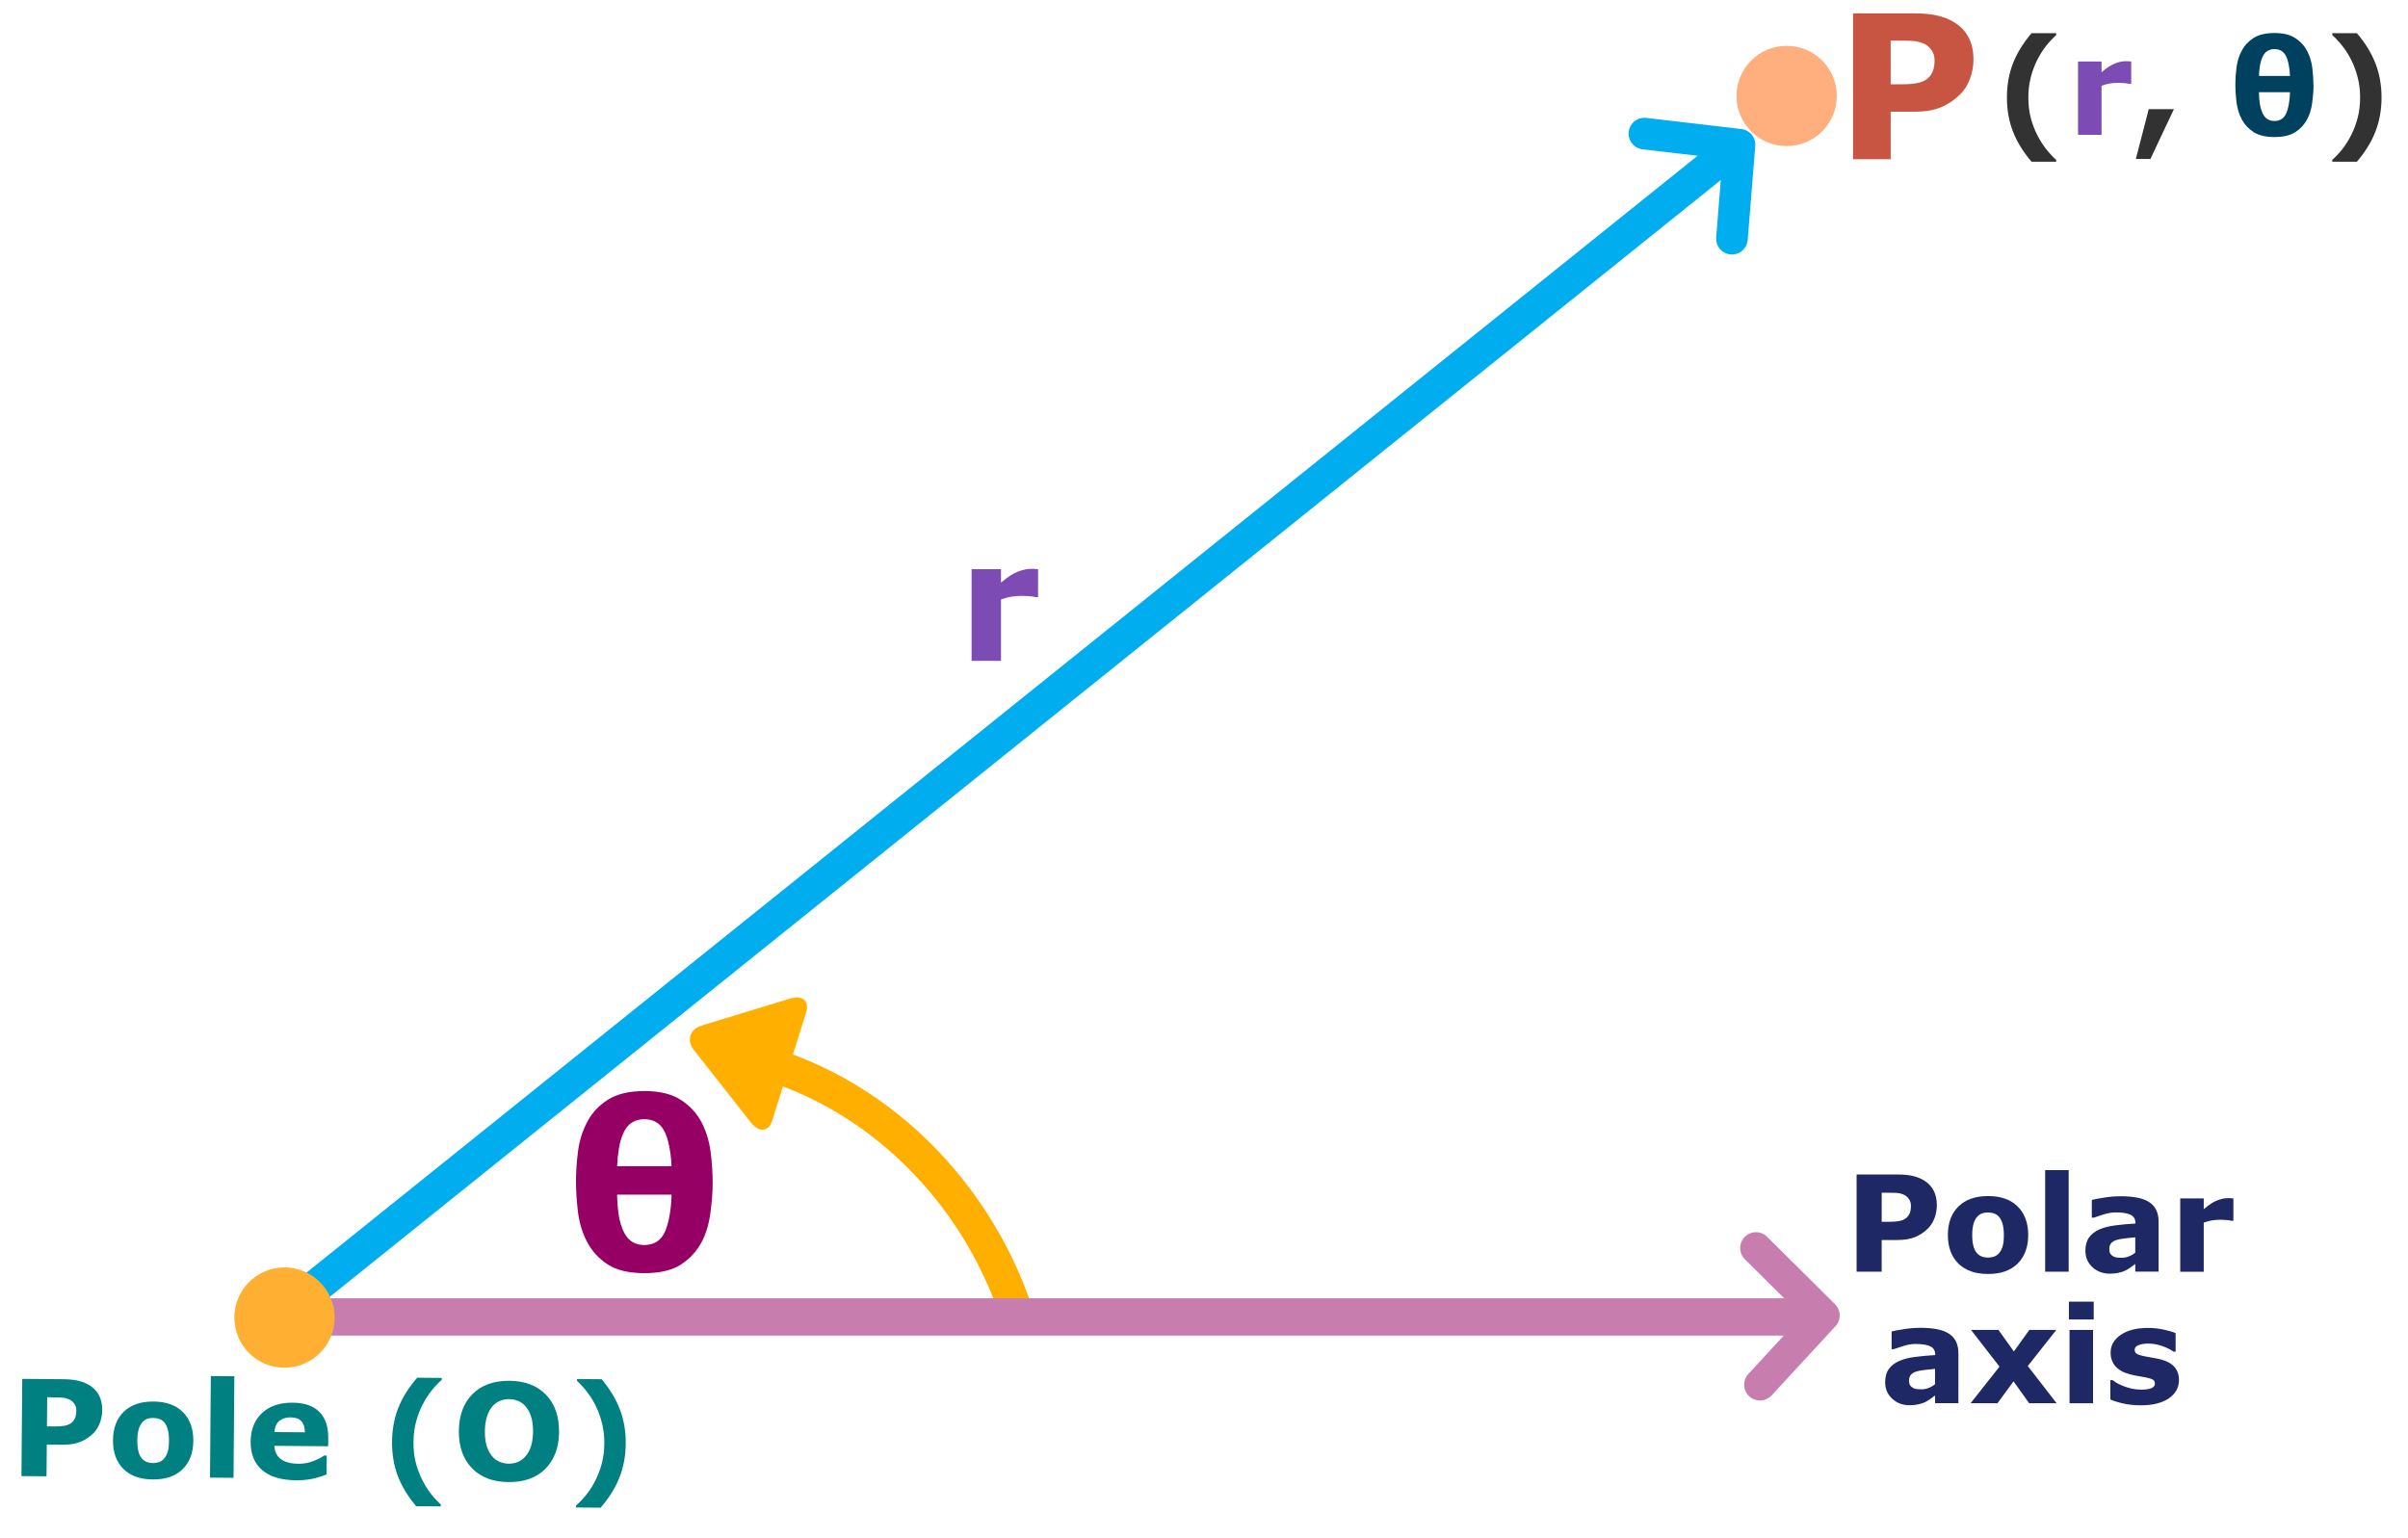 <?xml version="1.0" encoding="UTF-8" standalone="no"?>
<svg
   xmlns:dc="http://purl.org/dc/elements/1.1/"
   xmlns:cc="http://creativecommons.org/ns#"
   xmlns:rdf="http://www.w3.org/1999/02/22-rdf-syntax-ns#"
   xmlns:svg="http://www.w3.org/2000/svg"
   xmlns="http://www.w3.org/2000/svg"
   xmlns:sodipodi="http://sodipodi.sourceforge.net/DTD/sodipodi-0.dtd"
   xmlns:inkscape="http://www.inkscape.org/namespaces/inkscape"
   width="360"
   height="230"
   viewBox="0 0 95.25 60.854"
   version="1.1"
   id="svg8"
   inkscape:version="1.0 (4035a4fb49, 2020-05-01)"
   sodipodi:docname="Polar-Coordinate-System-1-2.svg"
   inkscape:export-filename="C:\Users\John\Documents\Journal\PreCalculus\21.Polar and Parametric Equations\PNG\Polar-axis-2.png"
   inkscape:export-xdpi="533.33002"
   inkscape:export-ydpi="533.33002">
  <title
     id="title835">Polar Coordinate System</title>
  <defs
     id="defs2" />
  <sodipodi:namedview
     id="base"
     pagecolor="#ffffff"
     bordercolor="#666666"
     borderopacity="1.0"
     inkscape:pageopacity="0.0"
     inkscape:pageshadow="2"
     inkscape:zoom="1.979899"
     inkscape:cx="180.57922"
     inkscape:cy="126.44308"
     inkscape:document-units="px"
     inkscape:current-layer="text2481"
     inkscape:document-rotation="0"
     showgrid="false"
     units="px"
     inkscape:window-width="1920"
     inkscape:window-height="1137"
     inkscape:window-x="1912"
     inkscape:window-y="-8"
     inkscape:window-maximized="1"
     fit-margin-top="2"
     fit-margin-left="2"
     fit-margin-right="2"
     fit-margin-bottom="2"
     lock-margins="true"
     inkscape:snap-global="false"
     showguides="false">
    <sodipodi:guide
       position="124.357,178.933"
       orientation="0,-1"
       id="guide1066" />
  </sodipodi:namedview>
  <g
     inkscape:groupmode="layer"
     id="layer2"
     inkscape:label="Layer 2"
     transform="translate(-40.101,-52.115)">
    <path
       sodipodi:nodetypes="ccc"
       id="path1626"
       d="m 108.609,61.557 0.299,-3.716 -3.761,-0.441"
       style="fill:none;stroke:#00adee;stroke-width:1.251;stroke-linecap:round;stroke-linejoin:round;stroke-miterlimit:4;stroke-dasharray:none;stroke-opacity:1" />
    <path
       style="fill:none;stroke:#c87daf;stroke-width:1.251;stroke-linecap:round;stroke-linejoin:round;stroke-miterlimit:4;stroke-dasharray:none;stroke-opacity:1"
       d="m 109.718,106.895 2.529,-2.739 -2.687,-2.668"
       id="path1626-6"
       sodipodi:nodetypes="ccc" />
    <path
       id="path1971"
       d="M 51.583,103.825 108.658,57.995"
       style="fill:none;stroke:#00adee;stroke-width:1.323;stroke-linecap:round;stroke-linejoin:round;stroke-miterlimit:4;stroke-dasharray:none;stroke-opacity:1"
       sodipodi:nodetypes="cc" />
    <path
       d="m 68.954,93.822 c 5.352,0.986 9.643,5.118 11.347,10.215"
       sodipodi:t0="0.82616264"
       sodipodi:argument="-6.0912714"
       sodipodi:radius="16.712566"
       sodipodi:revolution="0.94468576"
       sodipodi:expansion="1"
       sodipodi:cy="106.62682"
       sodipodi:cx="63.789722"
       id="path915"
       style="fill:none;fill-rule:evenodd;stroke:#ffaf00;stroke-width:1.323;stroke-miterlimit:4;stroke-dasharray:none;stroke-opacity:1"
       sodipodi:type="spiral" />
    <g
       style="fill:#ffaf00;fill-opacity:1"
       transform="matrix(-0.011,0,0,-0.011,71.483,96.763)"
       id="g965">
      <g
         style="fill:#ffaf00;fill-opacity:1;stroke:#ffaf00;stroke-width:0.99;stroke-miterlimit:4;stroke-dasharray:none;stroke-opacity:1"
         transform="rotate(17.41,115.585,84.96)"
         id="g963">
        <path
           style="fill:#ffaf00;fill-opacity:1;stroke:#ffaf00;stroke-width:0.99;stroke-miterlimit:4;stroke-dasharray:none;stroke-opacity:1"
           d="M 405.284,201.188 130.804,13.28 C 118.128,4.596 105.356,0 94.74,0 74.216,0 61.52,16.472 61.52,44.044 v 406.124 c 0,27.54 12.68,43.98 33.156,43.98 10.632,0 23.2,-4.6 35.904,-13.308 L 405.188,292.936 c 17.66,-12.104 27.44,-28.392 27.44,-45.884 0.004,-17.48 -9.664,-33.764 -27.344,-45.864 z"
           id="path961" />
      </g>
    </g>
    <g
       style="font-style:normal;font-variant:normal;font-weight:bold;font-stretch:normal;font-size:9.26px;line-height:1.25;font-family:sans-serif;-inkscape-font-specification:'sans-serif Bold';letter-spacing:0px;word-spacing:0px;fill:#000000;fill-opacity:1;stroke:none;stroke-width:0.265"
       id="text3052"
       aria-label="θ"
       transform="translate(0.265)">
      <path
         id="path4197"
         style="font-size:9.26px;fill:#960064;fill-opacity:1;stroke-width:0.265"
         d="m 68.027,98.897 q 0,0.525 -0.09,1.203 -0.09,0.678 -0.353,1.162 -0.285,0.534 -0.809,0.877 -0.525,0.344 -1.451,0.344 -0.909,0 -1.447,-0.344 -0.534,-0.348 -0.818,-0.891 -0.28,-0.538 -0.362,-1.189 -0.077,-0.651 -0.077,-1.203 0,-0.579 0.081,-1.203 0.081,-0.624 0.366,-1.158 0.276,-0.529 0.814,-0.873 0.543,-0.344 1.442,-0.344 0.913,0 1.447,0.353 0.538,0.348 0.818,0.886 0.276,0.534 0.357,1.171 0.081,0.633 0.081,1.207 z m -1.628,-0.647 q -0.014,-0.384 -0.086,-0.755 -0.068,-0.371 -0.194,-0.624 -0.131,-0.253 -0.335,-0.366 -0.199,-0.113 -0.461,-0.113 -0.267,0 -0.466,0.118 -0.199,0.113 -0.33,0.362 -0.145,0.289 -0.208,0.665 -0.059,0.371 -0.072,0.714 z m 0,1.126 h -2.152 q 0.004,0.384 0.059,0.782 0.059,0.398 0.213,0.71 0.127,0.253 0.33,0.38 0.203,0.122 0.475,0.122 0.267,0 0.475,-0.122 0.213,-0.127 0.335,-0.393 0.131,-0.294 0.194,-0.701 0.068,-0.407 0.072,-0.778 z" />
    </g>
  </g>
  <g
     inkscape:label="Layer 1"
     inkscape:groupmode="layer"
     id="layer1"
     transform="translate(-40.101,-52.115)">
    <path
       d="m 121.434,58.513 h -0.974 q -0.496,-0.581 -0.736,-1.196 -0.238,-0.615 -0.238,-1.346 0,-0.731 0.238,-1.346 0.24,-0.615 0.736,-1.196 h 0.974 v 0.075 q -0.209,0.189 -0.4,0.429 -0.189,0.238 -0.351,0.558 -0.155,0.307 -0.253,0.682 -0.096,0.375 -0.096,0.798 0,0.442 0.093,0.801 0.096,0.359 0.256,0.68 0.155,0.305 0.349,0.553 0.196,0.251 0.403,0.434 z"
       style="font-style:normal;font-variant:normal;font-weight:bold;font-stretch:normal;font-size:5.292px;line-height:1.25;font-family:sans-serif;-inkscape-font-specification:'sans-serif Bold';letter-spacing:0px;word-spacing:0px;fill:#323232;fill-opacity:1;stroke:none;stroke-width:0.265"
       id="path4203" />
    <path
       d="m 124.402,55.433 h -0.083 q -0.059,-0.021 -0.191,-0.031 -0.132,-0.01 -0.22,-0.01 -0.199,0 -0.351,0.026 -0.152,0.026 -0.328,0.088 v 1.943 h -0.93 v -2.902 h 0.93 v 0.426 q 0.307,-0.264 0.535,-0.349 0.227,-0.088 0.419,-0.088 0.049,0 0.111,0.003 0.062,0.003 0.109,0.008 z"
       style="font-style:normal;font-variant:normal;font-weight:bold;font-stretch:normal;font-size:5.292px;line-height:1.25;font-family:sans-serif;-inkscape-font-specification:'sans-serif Bold';letter-spacing:0px;word-spacing:0px;fill:#7d4bb4;fill-opacity:1;stroke:none;stroke-width:0.265"
       id="path4205" />
    <path
       d="m 126.092,56.433 -0.93,1.971 h -0.576 l 0.509,-1.971 z"
       style="font-style:normal;font-variant:normal;font-weight:bold;font-stretch:normal;font-size:5.292px;line-height:1.25;font-family:sans-serif;-inkscape-font-specification:'sans-serif Bold';letter-spacing:0px;word-spacing:0px;fill:#323232;fill-opacity:1;stroke:none;stroke-width:0.265"
       id="path4207" />
    <path
       d="m 131.614,55.488 q 0,0.3 -0.052,0.687 -0.052,0.388 -0.202,0.664 -0.163,0.305 -0.463,0.501 -0.3,0.196 -0.829,0.196 -0.519,0 -0.827,-0.196 -0.305,-0.199 -0.468,-0.509 -0.16,-0.307 -0.207,-0.68 -0.044,-0.372 -0.044,-0.687 0,-0.331 0.046,-0.687 0.046,-0.357 0.209,-0.661 0.158,-0.302 0.465,-0.499 0.31,-0.196 0.824,-0.196 0.522,0 0.827,0.202 0.307,0.199 0.468,0.506 0.158,0.305 0.204,0.669 0.046,0.362 0.046,0.69 z m -0.93,-0.369 q -0.008,-0.22 -0.049,-0.431 -0.039,-0.212 -0.111,-0.357 -0.075,-0.145 -0.191,-0.209 -0.114,-0.065 -0.264,-0.065 -0.152,0 -0.266,0.067 -0.114,0.065 -0.189,0.207 -0.083,0.165 -0.119,0.38 -0.034,0.212 -0.041,0.408 z m 0,0.643 h -1.23 q 0.003,0.22 0.034,0.447 0.034,0.227 0.121,0.406 0.072,0.145 0.189,0.217 0.116,0.07 0.271,0.07 0.152,0 0.271,-0.07 0.121,-0.072 0.191,-0.225 0.075,-0.168 0.111,-0.4 0.039,-0.233 0.041,-0.444 z"
       style="font-style:normal;font-variant:normal;font-weight:bold;font-stretch:normal;font-size:5.292px;line-height:1.25;font-family:sans-serif;-inkscape-font-specification:'sans-serif Bold';letter-spacing:0px;word-spacing:0px;fill:#00415f;fill-opacity:1;stroke:none;stroke-width:0.265;stroke-miterlimit:4;stroke-dasharray:none"
       id="path4209" />
    <path
       d="m 134.304,55.971 q 0,0.731 -0.24,1.346 -0.238,0.615 -0.734,1.196 h -0.974 v -0.075 q 0.207,-0.183 0.403,-0.431 0.196,-0.248 0.349,-0.556 0.16,-0.32 0.253,-0.68 0.096,-0.359 0.096,-0.801 0,-0.424 -0.098,-0.798 -0.096,-0.375 -0.251,-0.682 -0.163,-0.32 -0.354,-0.558 -0.189,-0.24 -0.398,-0.429 v -0.075 h 0.974 q 0.496,0.581 0.734,1.196 0.24,0.615 0.24,1.346 z"
       style="font-style:normal;font-variant:normal;font-weight:bold;font-stretch:normal;font-size:5.292px;line-height:1.25;font-family:sans-serif;-inkscape-font-specification:'sans-serif Bold';letter-spacing:0px;word-spacing:0px;fill:#323232;fill-opacity:1;stroke:none;stroke-width:0.265"
       id="path4211" />
    <g
       aria-label="P"
       id="text4227"
       style="font-style:normal;font-variant:normal;font-weight:bold;font-stretch:normal;font-size:7.938px;line-height:1.25;font-family:sans-serif;-inkscape-font-specification:'sans-serif Bold';letter-spacing:0px;word-spacing:0px;fill:#c85541;fill-opacity:1;stroke:none;stroke-width:0.07"
       transform="translate(0.265)">
      <path
         d="m 117.898,54.466 q 0,0.388 -0.136,0.76 -0.136,0.368 -0.388,0.62 -0.345,0.341 -0.771,0.515 -0.422,0.174 -1.054,0.174 h -0.926 v 1.88 h -1.488 v -5.771 h 2.449 q 0.55,0 0.926,0.097 0.38,0.093 0.67,0.283 0.349,0.229 0.531,0.585 0.186,0.357 0.186,0.857 z m -1.539,0.035 q 0,-0.244 -0.132,-0.419 -0.132,-0.178 -0.306,-0.248 -0.233,-0.093 -0.453,-0.101 -0.221,-0.012 -0.589,-0.012 h -0.256 v 1.729 h 0.426 q 0.38,0 0.624,-0.047 0.248,-0.047 0.415,-0.186 0.143,-0.124 0.205,-0.295 0.066,-0.174 0.066,-0.422 z"
         style="font-size:7.938px;fill:#c85541;fill-opacity:1;stroke-width:0.07"
         id="path4229" />
    </g>
    <g
       style="font-style:normal;font-variant:normal;font-weight:bold;font-stretch:normal;font-size:6.615px;line-height:1.25;font-family:sans-serif;-inkscape-font-specification:'sans-serif Bold';letter-spacing:0px;word-spacing:0px;fill:#7d4bb4;fill-opacity:1;stroke:none;stroke-width:0.265"
       id="text4165"
       aria-label="r"
       transform="translate(0.265)">
      <path
         id="path4200"
         style="font-size:6.615px;fill:#7d4bb4;fill-opacity:1;stroke-width:0.265"
         d="m 80.897,75.74 h -0.103 q -0.074,-0.026 -0.239,-0.039 -0.165,-0.013 -0.275,-0.013 -0.249,0 -0.439,0.032 -0.191,0.032 -0.41,0.11 v 2.429 h -1.163 v -3.627 h 1.163 V 75.165 q 0.384,-0.329 0.669,-0.436 0.284,-0.11 0.523,-0.11 0.061,0 0.139,0.003 0.078,0.003 0.136,0.01 z" />
    </g>
    <path
       style="fill:none;fill-opacity:1;stroke:#c87daf;stroke-width:1.474;stroke-linecap:round;stroke-linejoin:round;stroke-opacity:1"
       inkscape:connector-curvature="0"
       id="path1017"
       d="M 51.293,104.214 H 110.924"
       sodipodi:nodetypes="cc" />
    <circle
       style="fill:#ffaf32;fill-opacity:1;stroke:none;stroke-width:0.1;stroke-linecap:round;stroke-linejoin:round"
       id="path2473"
       cx="51.354"
       cy="104.24"
       r="1.984" />
    <g
       transform="matrix(1.114,0,0,1.114,15.301,-157.012)"
       aria-label="Polar axis"
       id="text2481"
       style="font-style:normal;font-variant:normal;font-weight:bold;font-stretch:normal;font-size:4.748px;line-height:1.25;font-family:sans-serif;-inkscape-font-specification:'sans-serif Bold';letter-spacing:0px;word-spacing:0px;fill:#1e2864;fill-opacity:1;stroke:none;stroke-width:0.237;stroke-opacity:1">
      <path
         d="m 91.035,230.526 q 0,0.232 -0.081,0.454 -0.081,0.22 -0.232,0.371 -0.206,0.204 -0.461,0.308 -0.253,0.104 -0.631,0.104 h -0.554 v 1.125 h -0.89 v -3.452 h 1.465 q 0.329,0 0.554,0.058 0.227,0.056 0.401,0.169 0.209,0.137 0.318,0.35 0.111,0.213 0.111,0.512 z m -0.92,0.021 q 0,-0.146 -0.079,-0.25 -0.079,-0.107 -0.183,-0.148 -0.139,-0.056 -0.271,-0.06 -0.132,-0.007 -0.352,-0.007 h -0.153 v 1.034 h 0.255 q 0.227,0 0.373,-0.028 0.148,-0.028 0.248,-0.111 0.086,-0.074 0.123,-0.176 0.039,-0.104 0.039,-0.253 z"
         style="font-size:4.748px;fill:#1e2864;fill-opacity:1;stroke:none;stroke-width:0.237;stroke-opacity:1"
         id="path2502" />
      <path
         d="m 94.279,231.587 q 0,0.642 -0.376,1.013 -0.373,0.369 -1.05,0.369 -0.677,0 -1.053,-0.369 -0.373,-0.371 -0.373,-1.013 0,-0.647 0.376,-1.016 0.378,-0.369 1.05,-0.369 0.682,0 1.053,0.371 0.373,0.371 0.373,1.013 z m -1.027,0.633 q 0.081,-0.1 0.121,-0.239 0.042,-0.141 0.042,-0.39 0,-0.23 -0.042,-0.385 -0.042,-0.155 -0.116,-0.248 -0.074,-0.095 -0.179,-0.134 -0.104,-0.039 -0.225,-0.039 -0.121,0 -0.216,0.033 -0.093,0.033 -0.179,0.13 -0.077,0.09 -0.123,0.248 -0.044,0.158 -0.044,0.396 0,0.213 0.039,0.371 0.039,0.155 0.116,0.25 0.074,0.09 0.176,0.132 0.104,0.042 0.236,0.042 0.114,0 0.216,-0.037 0.104,-0.039 0.176,-0.13 z"
         style="font-size:4.748px;fill:#1e2864;fill-opacity:1;stroke:none;stroke-width:0.237;stroke-opacity:1"
         id="path2504" />
      <path
         d="m 95.716,232.888 h -0.835 v -3.608 h 0.835 z"
         style="font-size:4.748px;fill:#1e2864;fill-opacity:1;stroke:none;stroke-width:0.237;stroke-opacity:1"
         id="path2506" />
      <path
         d="m 98.081,232.209 v -0.543 q -0.169,0.014 -0.366,0.039 -0.197,0.023 -0.299,0.056 -0.125,0.039 -0.192,0.116 -0.065,0.074 -0.065,0.197 0,0.081 0.014,0.132 0.014,0.051 0.07,0.097 0.053,0.046 0.128,0.07 0.074,0.021 0.232,0.021 0.125,0 0.253,-0.051 0.13,-0.051 0.227,-0.134 z m 0,0.403 q -0.067,0.051 -0.167,0.123 -0.1,0.072 -0.188,0.114 -0.123,0.056 -0.255,0.081 -0.132,0.028 -0.29,0.028 -0.371,0 -0.621,-0.23 -0.25,-0.23 -0.25,-0.587 0,-0.285 0.128,-0.466 0.128,-0.181 0.362,-0.285 0.232,-0.104 0.575,-0.148 0.343,-0.044 0.712,-0.065 v -0.014 q 0,-0.216 -0.176,-0.297 -0.176,-0.084 -0.519,-0.084 -0.206,0 -0.441,0.074 -0.234,0.072 -0.336,0.111 h -0.077 v -0.628 q 0.132,-0.035 0.429,-0.081 0.299,-0.049 0.598,-0.049 0.712,0 1.027,0.22 0.318,0.218 0.318,0.686 v 1.771 h -0.828 z"
         style="font-size:4.748px;fill:#1e2864;fill-opacity:1;stroke:none;stroke-width:0.237;stroke-opacity:1"
         id="path2508" />
      <path
         d="m 101.564,231.08 h -0.074 q -0.053,-0.019 -0.172,-0.028 -0.118,-0.009 -0.197,-0.009 -0.179,0 -0.315,0.023 -0.137,0.023 -0.294,0.079 v 1.744 h -0.835 v -2.604 h 0.835 v 0.383 q 0.276,-0.236 0.48,-0.313 0.204,-0.079 0.376,-0.079 0.044,0 0.1,0.002 0.056,0.002 0.097,0.007 z"
         style="font-size:4.748px;fill:#1e2864;fill-opacity:1;stroke:none;stroke-width:0.237;stroke-opacity:1"
         id="path2510" />
      <path
         d="m 90.971,236.881 v -0.543 q -0.169,0.014 -0.366,0.039 -0.197,0.023 -0.299,0.056 -0.125,0.039 -0.192,0.116 -0.065,0.074 -0.065,0.197 0,0.081 0.014,0.132 0.014,0.051 0.07,0.097 0.053,0.046 0.128,0.07 0.074,0.021 0.232,0.021 0.125,0 0.253,-0.051 0.13,-0.051 0.227,-0.134 z m 0,0.403 q -0.067,0.051 -0.167,0.123 -0.1,0.072 -0.188,0.114 -0.123,0.056 -0.255,0.081 -0.132,0.028 -0.29,0.028 -0.371,0 -0.621,-0.23 -0.25,-0.23 -0.25,-0.587 0,-0.285 0.128,-0.466 0.128,-0.181 0.362,-0.285 0.232,-0.104 0.575,-0.148 0.343,-0.044 0.712,-0.065 v -0.014 q 0,-0.216 -0.176,-0.297 -0.176,-0.084 -0.519,-0.084 -0.206,0 -0.441,0.074 -0.234,0.072 -0.336,0.111 h -0.076 v -0.628 q 0.132,-0.035 0.429,-0.081 0.299,-0.049 0.598,-0.049 0.712,0 1.027,0.22 0.318,0.218 0.318,0.686 v 1.771 h -0.828 z"
         style="font-size:4.748px;fill:#1e2864;fill-opacity:1;stroke:none;stroke-width:0.237;stroke-opacity:1"
         id="path2512" />
      <path
         d="m 95.288,237.56 h -0.974 l -0.556,-0.779 -0.57,0.779 h -0.955 l 1.027,-1.301 -1.011,-1.303 h 0.974 l 0.547,0.765 0.549,-0.765 h 0.958 l -1.013,1.282 z"
         style="font-size:4.748px;fill:#1e2864;fill-opacity:1;stroke:none;stroke-width:0.237;stroke-opacity:1"
         id="path2514" />
      <path
         d="m 96.582,237.56 h -0.835 v -2.604 h 0.835 z m 0.023,-2.975 h -0.881 v -0.633 h 0.881 z"
         style="font-size:4.748px;fill:#1e2864;fill-opacity:1;stroke:none;stroke-width:0.237;stroke-opacity:1"
         id="path2516" />
      <path
         d="m 99.633,236.735 q 0,0.403 -0.362,0.652 -0.362,0.246 -0.99,0.246 -0.348,0 -0.631,-0.065 -0.283,-0.065 -0.454,-0.144 v -0.686 h 0.076 q 0.063,0.044 0.144,0.097 0.084,0.051 0.234,0.111 0.13,0.053 0.294,0.093 0.165,0.037 0.352,0.037 0.246,0 0.364,-0.053 0.118,-0.056 0.118,-0.162 0,-0.095 -0.07,-0.137 -0.07,-0.044 -0.264,-0.084 -0.093,-0.021 -0.253,-0.044 -0.158,-0.025 -0.288,-0.06 -0.355,-0.093 -0.526,-0.288 -0.172,-0.197 -0.172,-0.489 0,-0.376 0.355,-0.624 0.357,-0.25 0.974,-0.25 0.292,0 0.559,0.06 0.269,0.058 0.42,0.125 v 0.658 h -0.072 q -0.185,-0.128 -0.424,-0.206 -0.236,-0.081 -0.48,-0.081 -0.202,0 -0.341,0.056 -0.137,0.056 -0.137,0.158 0,0.093 0.063,0.141 0.063,0.049 0.294,0.097 0.128,0.025 0.274,0.051 0.148,0.023 0.297,0.06 0.329,0.086 0.487,0.271 0.158,0.183 0.158,0.459 z"
         style="font-size:4.748px;fill:#1e2864;fill-opacity:1;stroke:none;stroke-width:0.237;stroke-opacity:1"
         id="path2518" />
    </g>
    <g
       aria-label="Pole (O)"
       id="text2485"
       style="font-style:normal;font-variant:normal;font-weight:bold;font-stretch:normal;font-size:4.748px;line-height:1.25;font-family:sans-serif;-inkscape-font-specification:'sans-serif Bold';letter-spacing:0px;word-spacing:0px;fill:#000000;fill-opacity:1;stroke:none;stroke-width:0.237"
       transform="matrix(1.114,0.009,-0.009,1.114,-12.558,-149.175)">
      <path
         d="m 52.761,230.346 q 0,0.232 -0.081,0.454 -0.081,0.22 -0.232,0.371 -0.206,0.204 -0.461,0.308 -0.253,0.104 -0.631,0.104 h -0.554 v 1.125 h -0.89 v -3.452 h 1.465 q 0.329,0 0.554,0.058 0.227,0.056 0.401,0.169 0.209,0.137 0.318,0.35 0.111,0.213 0.111,0.512 z m -0.92,0.021 q 0,-0.146 -0.079,-0.25 -0.079,-0.107 -0.183,-0.148 -0.139,-0.056 -0.271,-0.06 -0.132,-0.007 -0.352,-0.007 h -0.153 v 1.034 h 0.255 q 0.227,0 0.373,-0.028 0.148,-0.028 0.248,-0.111 0.086,-0.074 0.123,-0.176 0.039,-0.104 0.039,-0.253 z"
         style="font-size:4.748px;fill:#008080;fill-opacity:1;stroke-width:0.237"
         id="path2487" />
      <path
         d="m 56.004,231.408 q 0,0.642 -0.376,1.013 -0.373,0.369 -1.05,0.369 -0.677,0 -1.053,-0.369 -0.373,-0.371 -0.373,-1.013 0,-0.647 0.376,-1.016 0.378,-0.369 1.05,-0.369 0.682,0 1.053,0.371 0.373,0.371 0.373,1.013 z m -1.027,0.633 q 0.081,-0.1 0.121,-0.239 0.042,-0.141 0.042,-0.39 0,-0.23 -0.042,-0.385 -0.042,-0.155 -0.116,-0.248 -0.074,-0.095 -0.179,-0.134 -0.104,-0.039 -0.225,-0.039 -0.121,0 -0.216,0.033 -0.093,0.033 -0.179,0.13 -0.077,0.09 -0.123,0.248 -0.044,0.158 -0.044,0.396 0,0.213 0.039,0.371 0.039,0.155 0.116,0.25 0.074,0.09 0.176,0.132 0.104,0.042 0.236,0.042 0.114,0 0.216,-0.037 0.104,-0.039 0.176,-0.13 z"
         style="font-size:4.748px;fill:#008080;fill-opacity:1;stroke-width:0.237"
         id="path2489" />
      <path
         d="m 57.442,232.709 h -0.835 v -3.608 h 0.835 z"
         style="font-size:4.748px;fill:#008080;fill-opacity:1;stroke-width:0.237"
         id="path2491" />
      <path
         d="m 60.794,231.561 h -1.911 q 0.019,0.306 0.232,0.468 0.216,0.162 0.633,0.162 0.264,0 0.512,-0.095 0.248,-0.095 0.392,-0.204 h 0.093 v 0.67 q -0.283,0.114 -0.533,0.165 -0.25,0.051 -0.554,0.051 -0.784,0 -1.201,-0.352 -0.417,-0.352 -0.417,-1.004 0,-0.645 0.394,-1.02 0.396,-0.378 1.085,-0.378 0.635,0 0.955,0.322 0.32,0.32 0.32,0.923 z m -0.83,-0.489 q -0.007,-0.262 -0.13,-0.394 -0.123,-0.132 -0.383,-0.132 -0.241,0 -0.396,0.125 -0.155,0.125 -0.174,0.401 z"
         style="font-size:4.748px;fill:#008080;fill-opacity:1;stroke-width:0.237"
         id="path2493" />
      <path
         d="m 64.808,233.664 h -0.874 q -0.445,-0.522 -0.661,-1.073 -0.213,-0.552 -0.213,-1.208 0,-0.656 0.213,-1.208 0.216,-0.552 0.661,-1.073 h 0.874 v 0.067 q -0.188,0.169 -0.359,0.385 -0.169,0.213 -0.315,0.501 -0.139,0.276 -0.227,0.612 -0.086,0.336 -0.086,0.716 0,0.396 0.083,0.719 0.086,0.322 0.23,0.61 0.139,0.274 0.313,0.496 0.176,0.225 0.362,0.39 z"
         style="font-size:4.748px;fill:#008080;fill-opacity:1;stroke-width:0.237"
         id="path2495" />
      <path
         d="m 68.988,230.984 q 0,0.825 -0.473,1.312 -0.473,0.485 -1.308,0.485 -0.832,0 -1.305,-0.485 -0.473,-0.487 -0.473,-1.312 0,-0.832 0.473,-1.315 0.473,-0.485 1.305,-0.485 0.83,0 1.305,0.485 0.475,0.482 0.475,1.315 z m -1.18,0.874 q 0.13,-0.158 0.192,-0.371 0.063,-0.216 0.063,-0.505 0,-0.311 -0.072,-0.529 -0.072,-0.218 -0.188,-0.352 -0.118,-0.139 -0.274,-0.202 -0.153,-0.063 -0.32,-0.063 -0.169,0 -0.32,0.06 -0.148,0.06 -0.274,0.199 -0.116,0.13 -0.19,0.359 -0.072,0.227 -0.072,0.529 0,0.308 0.07,0.526 0.072,0.216 0.188,0.352 0.116,0.137 0.271,0.202 0.155,0.065 0.327,0.065 0.172,0 0.327,-0.065 0.155,-0.067 0.271,-0.206 z"
         style="font-size:4.748px;fill:#008080;fill-opacity:1;stroke-width:0.237"
         id="path2497" />
      <path
         d="m 71.358,231.383 q 0,0.656 -0.216,1.208 -0.213,0.552 -0.658,1.073 h -0.874 v -0.067 q 0.185,-0.165 0.362,-0.387 0.176,-0.223 0.313,-0.498 0.144,-0.287 0.227,-0.61 0.086,-0.322 0.086,-0.719 0,-0.38 -0.088,-0.716 -0.086,-0.336 -0.225,-0.612 -0.146,-0.287 -0.318,-0.501 -0.169,-0.216 -0.357,-0.385 v -0.067 h 0.874 q 0.445,0.522 0.658,1.073 0.216,0.552 0.216,1.208 z"
         style="font-size:4.748px;fill:#008080;fill-opacity:1;stroke-width:0.237"
         id="path2499" />
    </g>
    <circle
       r="1.984"
       cy="55.911"
       cx="110.773"
       id="path4161"
       style="fill:#ffaf7d;fill-opacity:1;stroke:none;stroke-width:0.12;stroke-linecap:round;stroke-linejoin:round;stroke-opacity:1" />
  </g>
</svg>
